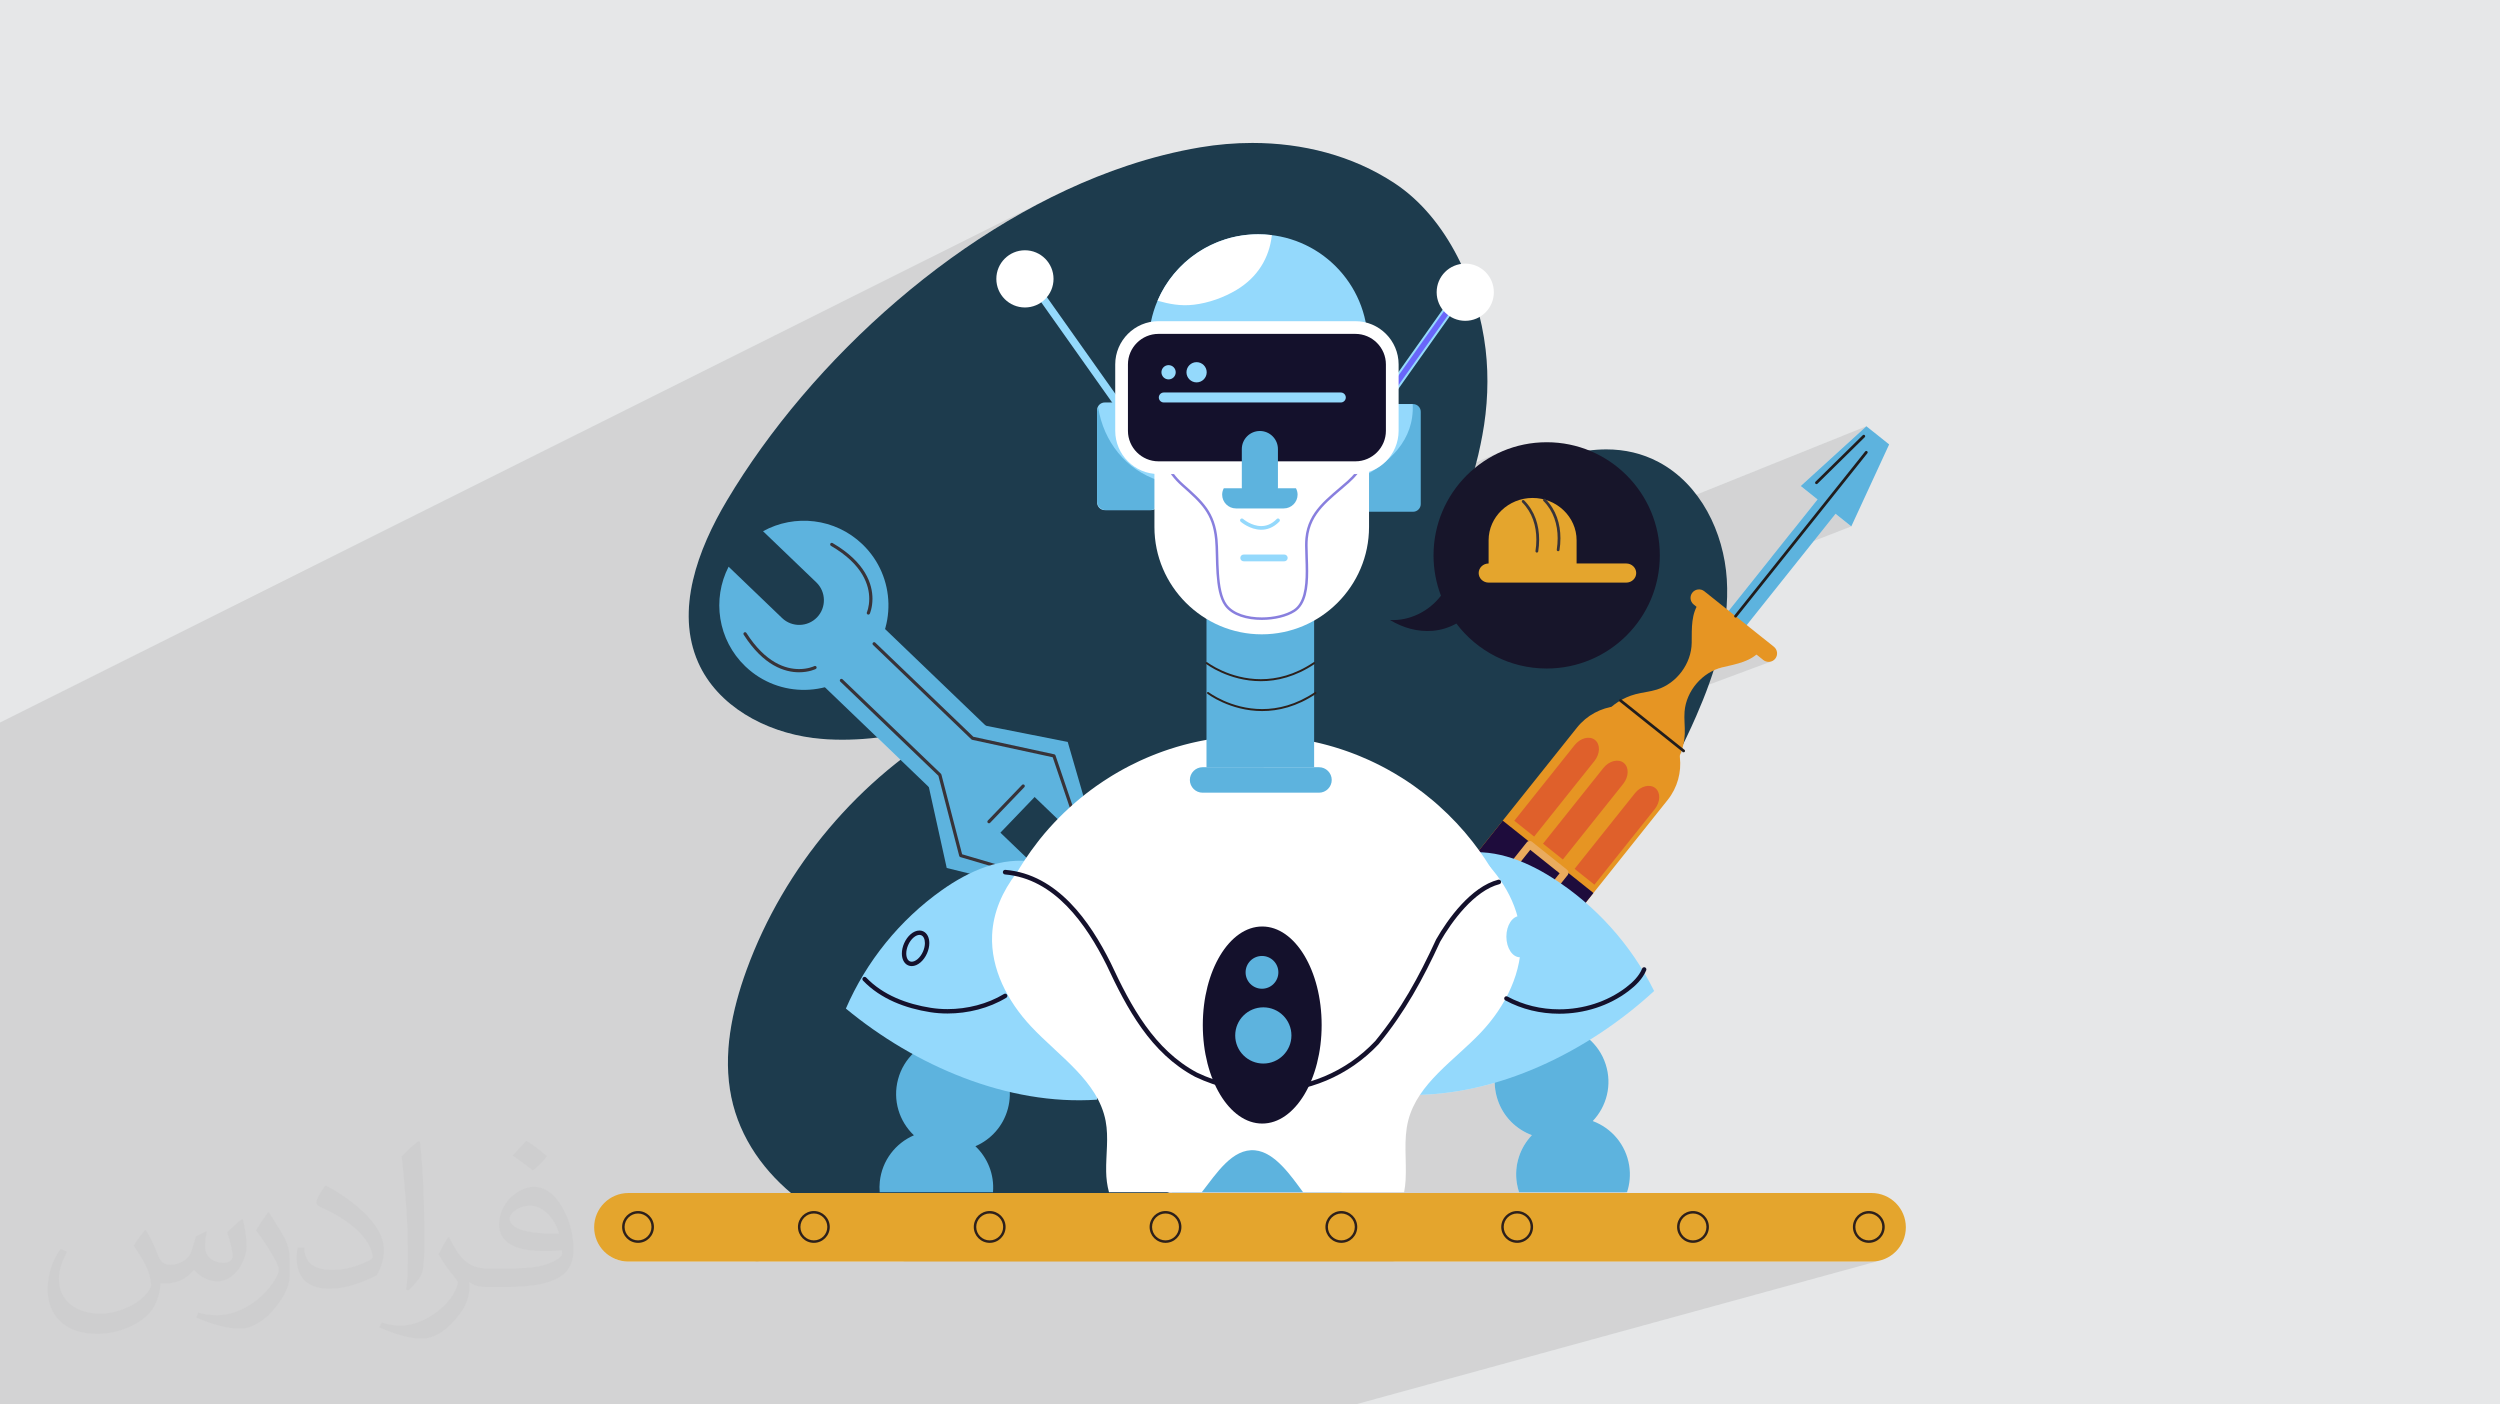 <?xml version="1.0" encoding="UTF-8"?>
<!DOCTYPE svg PUBLIC "-//W3C//DTD SVG 1.0//EN" "http://www.w3.org/TR/2001/REC-SVG-20010904/DTD/svg10.dtd">
<!-- Creator: CorelDRAW -->
<svg xmlns="http://www.w3.org/2000/svg" xml:space="preserve" width="94.192mm" height="52.917mm" version="1.0" style="shape-rendering:geometricPrecision; text-rendering:geometricPrecision; image-rendering:optimizeQuality; fill-rule:evenodd; clip-rule:evenodd"
viewBox="0 0 9404.92 5283.66"
 xmlns:xlink="http://www.w3.org/1999/xlink"
 xmlns:xodm="http://www.corel.com/coreldraw/odm/2003">
 <defs>
  <style type="text/css">
   <![CDATA[
    .str0 {stroke:#94D9FC;stroke-width:7.61;stroke-miterlimit:10}
    .fil19 {fill:#5DB3DE}
    .fil18 {fill:#94D9FC}
    .fil17 {fill:#14112C;fill-rule:nonzero}
    .fil20 {fill:#17152A;fill-rule:nonzero}
    .fil3 {fill:#1D3B4D;fill-rule:nonzero}
    .fil7 {fill:#1E0C3C;fill-rule:nonzero}
    .fil10 {fill:#211D1D;fill-rule:nonzero}
    .fil12 {fill:#2D201B;fill-rule:nonzero}
    .fil5 {fill:#373339;fill-rule:nonzero}
    .fil4 {fill:#5DB3DE;fill-rule:nonzero}
    .fil15 {fill:#6966FA;fill-rule:nonzero}
    .fil16 {fill:#887FDE;fill-rule:nonzero}
    .fil13 {fill:#94D9FC;fill-rule:nonzero}
    .fil8 {fill:#DF602B;fill-rule:nonzero}
    .fil11 {fill:#E4A52D;fill-rule:nonzero}
    .fil6 {fill:#E69523;fill-rule:nonzero}
    .fil9 {fill:#EAAB5D;fill-rule:nonzero}
    .fil14 {fill:white;fill-rule:nonzero}
    .fil2 {fill:#373435;fill-opacity:0.031}
    .fil1 {fill:#2B2A29;fill-opacity:0.102}
    .fil0 {fill:#E6E7E8}
   ]]>
  </style>
 </defs>
 <g id="Layer_x0020_1">
  <polygon class="fil0" points="-0,0 9404.92,0 9404.92,5283.66 -0,5283.66 "/>
  <polygon class="fil1" points="6335.29,2829.91 2751.68,4129.74 2754.18,4141.13 2757.43,4154.41 2760.97,4167.57 2764.81,4180.6 2768.96,4193.5 2773.39,4206.27 2778.1,4218.9 2783.1,4231.41 2788.38,4243.79 2793.92,4256.02 2799.73,4268.12 2805.81,4280.08 2812.14,4291.9 2818.73,4303.57 2825.57,4315.12 2832.65,4326.51 2839.98,4337.75 2847.54,4348.86 2855.33,4359.81 2863.35,4370.6 2871.58,4381.26 2880.05,4391.76 2888.72,4402.11 2897.6,4412.29 2906.69,4422.32 2915.98,4432.2 2925.45,4441.92 2935.13,4451.47 2944.98,4460.87 2955.03,4470.1 2965.24,4479.17 2975.64,4488.07 2289.74,4722.2 2292.04,4723.92 2302.67,4730.38 2313.95,4735.8 2325.79,4740.13 2338.14,4743.32 2350.95,4745.27 2364.13,4745.93 2838.92,4745.93 6182.23,3639.22 6180.82,3639.97 6179.58,3640.98 6178.54,3642.23 6177.75,3643.7 6177.04,3645.38 2850.47,4745.93 3395.83,4745.93 5341.71,4118.88 5359.44,4118.23 5377.15,4117.26 5394.86,4115.99 5412.57,4114.41 5430.25,4112.54 5447.92,4110.38 5465.58,4107.92 5483.2,4105.19 5500.8,4102.16 5518.39,4098.85 5535.93,4095.28 5553.43,4091.44 5570.91,4087.32 5588.34,4082.94 5605.72,4078.31 5623.07,4073.41 5623.35,4081.12 5623.91,4088.86 5624.75,4096.6 5625.89,4104.36 5627.32,4112.11 5629.05,4119.86 5631.07,4127.6 5633.41,4135.32 5637.66,4147.31 5642.55,4158.89 5648.04,4170.06 5654.11,4180.78 5660.73,4191.06 5667.89,4200.86 5675.55,4210.2 5683.7,4219.03 5692.28,4227.36 5701.3,4235.18 5710.71,4242.47 5720.5,4249.21 5730.63,4255.38 5741.1,4260.99 5751.85,4266.01 5762.88,4270.43 5754.83,4279.37 5747.29,4288.74 5740.3,4298.5 5733.86,4308.66 5727.99,4319.16 5722.71,4329.99 5718.03,4341.14 5713.99,4352.56 5710.58,4364.24 5707.85,4376.15 5705.78,4388.28 5704.42,4400.57 5703.77,4413.03 5703.86,4425.62 5704.7,4438.31 5706.31,4451.09 5707.04,4455.45 5707.86,4459.78 5708.76,4464.06 5709.75,4468.31 5710.81,4472.52 5711.96,4476.69 5713.19,4480.83 5714.49,4484.92 6120.86,4484.92 5239.75,4745.93 7040.8,4745.93 7053.98,4745.27 7066.78,4743.32 7079.14,4740.13 5098.28,5283.66 5082.46,5283.66 3424.53,5283.66 3064.34,5283.66 2958.11,5283.66 2681.13,5283.66 2493.87,5283.66 2472.78,5283.66 2344.25,5283.66 2016.49,5283.66 2006.63,5283.66 1907.68,5283.66 1897.92,5283.66 1844.57,5283.66 1727.15,5283.66 777.43,5283.66 644.95,5283.66 317.29,5283.66 83.31,5283.66 -0,5283.66 -0,5125.94 -0,4730.48 -0,4254.97 -0,4154.63 -0,4114.58 -0,4068.8 -0,3663.11 -0,3177.95 -0,2718.06 3956.32,741.41 3900.47,770.05 3845.11,800.23 3790.26,831.87 3735.98,864.92 3682.32,899.33 3629.29,935.03 3576.93,971.97 3525.31,1010.1 3474.45,1049.35 3424.39,1089.67 3375.17,1131 3326.83,1173.28 3279.42,1216.47 3232.96,1260.49 3187.5,1305.29 3143.08,1350.82 3099.75,1397.02 3057.52,1443.83 3016.46,1491.2 2976.59,1539.07 2937.97,1587.37 2900.62,1636.05 2864.58,1685.07 2829.91,1734.34 2796.63,1783.84 2764.78,1833.48 2734.41,1883.23 2724.22,1900.62 2714.18,1918.27 2704.36,1936.13 2694.75,1954.22 2685.39,1972.5 2676.33,1990.99 2667.55,2009.64 2659.12,2028.46 2651.05,2047.42 2643.36,2066.51 2636.09,2085.73 2629.25,2105.05 2622.88,2124.46 2617.01,2143.95 2611.66,2163.5 2606.85,2183.09 2602.63,2202.74 2599,2222.39 2596,2242.06 2593.65,2261.71 2592,2281.34 2591.05,2300.94 2590.83,2320.49 2591.38,2339.98 2592.71,2359.38 2594.86,2378.7 2597.86,2397.91 2601.73,2417 2606.49,2435.96 2612.19,2454.77 2618.83,2473.43 2626.44,2491.9 2633.56,2507.12 2641.29,2521.94 2649.61,2536.37 2658.49,2550.4 2667.92,2564.02 2677.88,2577.24 2688.34,2590.06 2699.29,2602.47 2710.72,2614.47 2722.59,2626.07 2734.88,2637.27 2747.59,2648.05 2760.69,2658.42 2774.15,2668.38 2787.97,2677.93 2802.12,2687.06 2816.57,2695.78 2831.31,2704.08 2846.33,2711.96 2861.6,2719.43 2877.08,2726.48 2892.79,2733.11 2908.7,2739.31 2924.76,2745.09 2940.98,2750.46 2957.33,2755.39 2973.79,2759.9 2990.34,2763.99 3006.97,2767.64 3023.65,2770.87 3040.36,2773.65 3057.08,2776.02 3064.04,2776.88 3071,2777.68 3077.96,2778.42 3084.93,2779.1 3088.64,2779.43 5655.84,1695.89 5639.31,1703.15 5623.16,1711.08 5607.4,1719.67 5592.05,1728.89 5577.14,1738.73 5562.66,1749.16 5548.65,1760.19 3123.42,2781.81 3126.74,2781.97 3133.72,2782.26 3140.69,2782.49 3147.65,2782.66 3154.62,2782.79 3161.6,2782.87 3168.57,2782.89 3176.83,2782.86 3185.08,2782.75 3193.34,2782.58 3201.59,2782.35 3209.85,2782.05 3218.1,2781.69 3226.36,2781.27 3234.6,2780.79 3242.86,2780.25 3251.11,2779.65 3259.37,2779 3267.61,2778.29 3275.86,2777.53 3284.11,2776.73 3292.36,2775.87 3300.6,2774.96 3387.43,2858.31 3363.12,2877.53 3339.14,2897.18 3315.52,2917.24 3292.25,2937.72 3269.33,2958.6 3246.78,2979.88 3224.61,3001.54 3202.8,3023.58 3181.39,3046 3160.37,3068.78 3139.74,3091.93 3119.51,3115.43 3099.69,3139.28 3080.28,3163.45 3061.3,3187.96 3051.53,3201.03 7021.26,1603.54 6774.22,1828.43 6837.48,1878.9 6744.24,1995.75 6905.12,1932.86 6964.55,1980.28 6663.32,2097.16 6503.45,2297.52 2784.95,3719 2784.33,3720.98 2779.91,3735.7 2775.66,3750.5 2771.59,3765.35 2767.71,3780.24 2764.04,3795.17 2760.58,3810.15 2757.33,3825.17 2754.31,3840.23 2751.52,3855.3 2748.99,3870.41 2746.69,3885.55 2744.66,3900.69 2744.09,3905.71 6458.81,2516.9 6462.93,2515.4 6467.08,2513.99 6471.26,2512.7 6475.49,2511.51 6478.35,2510.78 6607.62,2462.46 6633.45,2483.07 6638.88,2486.57 6644.73,2488.84 6650.82,2489.91 6656.96,2489.81 6662.97,2488.54 2740.16,3947.38 2739.32,3961.41 2738.72,3976.6 2738.43,3991.79 2738.47,4006.97 2738.83,4022.14 2739.52,4037.3 2740.57,4052.43 2741.96,4067.55 2743.72,4082.64 2745.84,4097.7 2748.35,4112.73 2750.43,4123.47 6325.91,2825.39 6330.42,2828.99 6331.31,2829.57 6332.28,2829.95 6333.28,2830.14 6334.3,2830.12 "/>
  <path class="fil2" d="M548.54 4627.69c17.95,27.21 29.6,53.36 40.96,82.43 8.45,16.91 12.93,48.09 52.57,48.09 11.61,0 28.28,-3.42 43.06,-11.61 16.63,-8.73 29.32,-21.94 35.94,-42l15.85 -53.36 38.57 -19.02 2.64 2.64c-5.27,20.09 -6.59,39.36 -6.59,54.43 0,44.63 38.57,61.56 69.22,61.56 17.95,0 34.09,-8.73 34.09,-25.11 0,-21.13 -8.98,-57.06 -20.62,-89.29 17.95,-17.95 35.94,-35.94 56.53,-50.47l3.17 1.6c8.98,38.04 14,75.56 14,100.66 0,24.57 -10.83,51.79 -19.81,69.49 -18.49,34.87 -51.25,62.62 -90.87,62.62 -30.1,0 -63.65,-15.07 -86.66,-43.06l-1.32 0c-21.66,26.96 -55.22,51.25 -108.86,51.25l-16.63 0c-2.64,35.41 -10.29,60.49 -21.94,82.95 -31.95,62.34 -126.81,106.47 -216.1,106.47 -124.17,0 -186.51,-71.59 -186.51,-166.96 0,-58.91 19.27,-113.6 48.88,-152.42l24.29 10.04c-18.49,35.41 -30.91,68.68 -30.91,101.45 0,89.29 72.66,131.83 156.4,131.83 77.68,0 173.83,-49.41 191.28,-106.72 -6.59,-62.62 -30.1,-91.93 -66.04,-148.99 10.83,-19.02 24.83,-38.04 42.28,-58.38l3.17 0 0 0 0 0 -0.02 -0.09zm1432.13 -336.04c26.15,16.39 51.79,35.66 76.87,57.85 -14,19.81 -31.45,37.79 -53.11,53.64 -25.11,-20.34 -50.19,-37.79 -75.84,-56.27 17.42,-19.55 34.62,-38.29 52.04,-55.22l0 0 0 0 0 0 0 0 0 0 0.03 0zm13.47 244.11c-42.28,0 -76.87,27.75 -76.87,48.34 0,44.13 84.53,57.85 185.72,57.31 -12.68,-51.79 -57.06,-105.68 -108.86,-105.68l0.01 0.03zm-94.86 236.19c54.96,0 103.04,-1.6 139.74,-10.83 40.96,-10.29 75.56,-30.91 75.56,-45.17 0,-3.7 0,-8.19 -1.32,-11.89 -22.98,2.11 -49.41,2.11 -72.38,2.11 -74.49,0 -131.55,-16.91 -154.02,-58.66 -5.55,-11.61 -9.51,-24.57 -9.51,-39.36 0,-40.43 17.42,-79.79 48.09,-107 25.61,-22.45 53.89,-36.44 82.67,-36.44 52.04,0 93.51,41.75 122.57,107.54 15.85,35.94 26.68,77.4 26.68,129.72 0,34.87 -9.51,64.19 -31.17,85.85 -40.43,39.11 -114.92,53.89 -229.04,53.89l-51.79 0 0 0 -13.47 0c-28.28,0 -48.62,-5.02 -64.72,-17.42l-2.64 0c0.79,6.59 1.32,12.93 1.32,19.02 0,25.61 -8.45,58.38 -25.61,84.53 -50.72,75.3 -105.68,108.04 -153.24,108.04 -48.09,0 -107,-18.49 -160.11,-42.54l9.51 -18.49c17.17,7.13 40.96,11.89 73.7,11.89 85.85,0 198.66,-82.43 212.66,-163 -3.17,-6.59 -8.98,-15.32 -17.17,-24.57 -25.11,-29.85 -40.96,-54.68 -55.75,-80.83 12.68,-25.11 24.29,-45.17 35.13,-63.4l4.49 -0.53c36.72,74.77 69.99,117.55 144.23,117.55l11.61 0 0 0 53.89 0 0 0 0 0 0 0 0 0 0 0 0.09 0.01zm-371.98 79c6.34,-34.34 6.87,-72.91 6.87,-108.86l0 -53.36c0,-99.6 -12.68,-244.36 -22.98,-338.68 17.95,-19.27 43.06,-42 62.87,-57.31l5.81 1.6c13.47,118.62 16.63,256 16.63,383.06 0,33.3 -1.32,65.79 -4.49,89.55 -1.85,30.1 -19.27,52.83 -56.53,87.7l-8.19 -3.7zm-382.8 -157.19c1.85,46.77 24.83,83.49 105.15,83.49 49.93,0 92.19,-12.93 138.96,-35.13 8.45,-3.7 12.93,-8.73 12.93,-12.93 0,-29.32 -22.45,-68.15 -60.23,-103.55 -36.72,-33.3 -85.34,-62.62 -130.76,-82.18 -15.6,-6.59 -20.62,-13.47 -20.62,-20.09 0,-13.47 17.95,-41.75 32.77,-62.09l5.02 -0.53c52.04,27.21 110.17,67.64 153.24,112.53 39.11,41.47 63.4,83.49 63.4,129.19 0,33.81 -10.29,65.51 -26.96,95.11 -57.06,28.79 -117.83,50.72 -178.06,50.72 -73.17,0 -123.1,-34.34 -123.1,-114.92 0,-8.73 0,-22.19 3.17,-39.64l25.11 0 0 0 0 0 0 0 0 0 0 0 -0.02 0zm-132.37 -132.9l45.45 73.45c16.63,27.21 32.23,56.81 32.23,103.55l0 59.7c0,48.34 -30.91,100.13 -80.83,151.38 -39.11,34.62 -73.7,49.41 -105.68,49.41 -47.55,0 -101.98,-14.79 -164.85,-41.75l7.13 -18.49c19.81,5.27 42.79,9.77 71.06,9.77 90.36,-0.53 182.8,-66.57 225.08,-147.15 5.02,-9.26 6.87,-17.95 6.87,-24.04 0,-9.26 -5.02,-19.55 -8.98,-28.79 -22.98,-43.31 -48.62,-82.95 -76.87,-119.68 14.79,-23.25 29.6,-45.7 45.7,-67.9l3.7 0.53 0 0 0 0 0 0 0 0 0 0 -0.02 0.01z"/>
  <g id="_2006138077184">
   <path class="fil3" d="M3577.99 4695.89c-45.8,0 -91.67,-2.62 -137.55,-8.21 -313.82,-38.29 -625.28,-250.33 -689.2,-559.96 -32.96,-159.71 1.64,-326.28 57.57,-479.45 141.49,-387.51 423.86,-721.86 782.23,-926.2 -139.15,30.34 -280.9,60.82 -422.47,60.82 -37.18,0 -74.39,-2.11 -111.49,-6.87 -178.37,-22.9 -358,-119.62 -430.64,-284.12 -86.58,-196.07 -1.65,-424.5 107.97,-608.67 315.95,-530.92 890.39,-1054.96 1507.06,-1260.18 90.56,-30.12 182.02,-53.39 273.72,-68.79 64.7,-10.86 130.45,-16.53 196.13,-16.53 188.22,0 375.65,46.61 534.49,151.15 200.47,131.95 315.65,393.29 342.98,625.35 12.54,106.54 7.5,218.05 -12.26,323.43 -15.07,80.4 -50.13,249.36 -122.82,300.25 200.93,-140.64 404.58,-247.33 589.41,-247.33 68.49,0 134.4,14.66 196.61,47.66 157,83.29 245.31,263.71 256.45,441.05 11.14,177.36 -44.2,352.42 -115.39,515.24 -370.97,848.61 -1168.33,1446.93 -2021.54,1807.16 -248.69,105 -513.74,194.2 -781.26,194.2z"/>
   <polygon class="fil4" points="3048.72,2533.15 3266.72,2306.09 3938.07,2950.57 3720.07,3177.65 "/>
   <path class="fil4" d="M3561.52 3265.29l-74.08 -335.49 174.7 -208.81 354.6 70.13 91.52 315.66 -49.41 51.46 -209.61 -201.23c-36.88,-35.42 -96.04,-34.2 -131.48,2.7 -35.41,36.88 -34.2,96.04 2.69,131.47l209.61 201.21 -49.4 51.47 -319.15 -78.57z"/>
   <path class="fil4" d="M2803.8 2506.71c-103.87,-99.72 -125.39,-252.97 -62.82,-374.81l201.25 193.2c18.44,17.7 42.46,26.24 66.29,25.75 23.82,-0.47 47.46,-9.98 65.17,-28.44 35.43,-36.89 34.21,-96.05 -2.68,-131.48l-200.51 -192.49c118.76,-65.51 271.03,-49.67 374.01,49.19 126.77,121.7 130.87,323.14 9.18,449.9 -121.7,126.77 -323.13,130.88 -449.89,9.19z"/>
   <path class="fil5" d="M4037.58 3038.67l-66.93 -197.06c-0.69,-2 -2.38,-3.51 -4.45,-3.96l-304.58 -65.98 -368.98 -354.23c-2.41,-2.32 -6.24,-2.24 -8.56,0.17 -2.32,2.43 -2.25,6.25 0.18,8.57l370.22 355.41c0.81,0.77 1.81,1.31 2.91,1.56l302.9 65.61 65.84 193.82c1.07,3.17 4.51,4.86 7.68,3.78 3.17,-1.07 4.86,-4.51 3.77,-7.68z"/>
   <path class="fil5" d="M3815.76 3271.56l-196.34 -57.87 -77.91 -299.98c-0.29,-1.08 -0.86,-2.07 -1.67,-2.85l-370.22 -355.41c-2.41,-2.32 -6.25,-2.24 -8.57,0.18 -2.31,2.41 -2.23,6.23 0.18,8.55l368.99 354.23 78.36 301.62c0.52,2.06 2.11,3.68 4.13,4.29l199.63 58.84c3.21,0.94 6.57,-0.89 7.51,-4.1 0.96,-3.2 -0.88,-6.55 -4.09,-7.51z"/>
   <path class="fil5" d="M3272.24 2308.56c0.24,-0.53 9.94,-22.33 9.96,-56.06 0.01,-26.79 -6.2,-61.12 -28.18,-97.77 -21.95,-36.65 -59.57,-75.51 -121.9,-111.78 -2.9,-1.68 -6.59,-0.7 -8.28,2.18 -1.68,2.89 -0.7,6.6 2.19,8.28 60.93,35.48 96.85,72.91 117.61,107.55 20.74,34.66 26.43,66.6 26.44,91.55 0,15.69 -2.27,28.59 -4.52,37.51 -1.13,4.46 -2.25,7.93 -3.08,10.24 -0.41,1.15 -0.74,2.03 -0.98,2.6l-0.25 0.62 -0.06 0.14c-1.38,3.05 0,6.63 3.05,7.99 3.05,1.37 6.63,0 7.99,-3.05z"/>
   <path class="fil5" d="M3063.43 2505.92l-0.17 0.08c-2.17,1.04 -24.22,11.03 -57.19,11.02 -25.03,-0.01 -56.34,-5.68 -90.53,-25.44 -34.19,-19.75 -71.33,-53.65 -107.61,-110.5 -1.81,-2.83 -5.54,-3.65 -8.36,-1.85 -2.82,1.8 -3.64,5.54 -1.85,8.36 37.1,58.15 75.64,93.61 111.75,114.48 36.12,20.88 69.74,27.07 96.59,27.06 37.79,-0.01 62.22,-12.11 62.76,-12.38 2.99,-1.49 4.2,-5.11 2.72,-8.11 -1.49,-2.99 -5.12,-4.2 -8.12,-2.72z"/>
   <path class="fil5" d="M3844.88 2952.82l-128.8 134.16c-2.31,2.43 -2.24,6.25 0.18,8.56 2.41,2.32 6.23,2.24 8.55,-0.17l128.8 -134.17c2.32,-2.41 2.24,-6.23 -0.17,-8.55 -2.42,-2.32 -6.24,-2.24 -8.56,0.17z"/>
   <path class="fil4" d="M6441.74 2444.24l0 0c-18.6,-14.84 -24.41,-38.79 -12.89,-53.22l511.53 -641.08c11.51,-14.43 36.15,-14.09 54.75,0.76 18.6,14.84 24.4,38.77 12.89,53.21l-511.53 641.08c-11.51,14.43 -36.16,14.1 -54.75,-0.75z"/>
   <polygon class="fil4" points="7021.26,1603.54 7106.9,1671.87 6964.55,1980.28 6774.22,1828.43 "/>
   <path class="fil6" d="M5582.17 3526.14l0 -0.01c-93.8,-74.85 -109.31,-212.85 -34.46,-306.66l384.81 -482.28c74.86,-93.81 212.86,-109.33 306.67,-34.48l0 0c93.81,74.86 109.31,212.86 34.46,306.66l-384.81 482.29c-74.86,93.81 -212.85,109.31 -306.67,34.48z"/>
   <path class="fil7" d="M5653.3 3087.14l-105.59 132.34c-74.86,93.81 -59.34,231.81 34.46,306.66 93.82,74.85 231.81,59.34 306.67,-34.47l105.6 -132.33 -341.13 -272.2z"/>
   <path class="fil6" d="M6152.18 2611.76c-46.15,12.29 -88.21,39.41 -118.49,76.34l139.59 87.82 116.61 116.6c29.29,-37.71 46.39,-84.75 48.15,-132.48 1.01,-27.59 -2.96,-55.28 -0.79,-82.8 6.11,-77.94 66.47,-148.6 142.5,-166.81 53.75,-12.89 108.54,-21.57 143.94,-64.02l-112.91 -90.09 -3.3 -2.63 -112.91 -90.1c-33.54,43.94 -29.84,99.3 -30.46,154.57 -0.9,78.18 -56.38,152.72 -131.02,175.98 -26.37,8.22 -54.23,10.5 -80.92,17.62z"/>
   <path class="fil6" d="M6633.45 2483.07l-261.72 -208.84c-13.76,-10.97 -16.03,-31.19 -5.05,-44.93 10.97,-13.76 31.19,-16.03 44.93,-5.05l261.73 208.83c13.74,10.96 16.03,31.19 5.05,44.93 -10.96,13.75 -31.19,16.03 -44.94,5.06z"/>
   <path class="fil8" d="M5879.43 3233.39l227.04 -284.55c21.58,-27.05 22.44,-62.58 1.89,-78.97 -20.54,-16.39 -55.01,-7.68 -76.57,19.37l-227.05 284.54 74.7 59.61z"/>
   <path class="fil8" d="M5998.23 3328.18l227.04 -284.55c21.58,-27.03 22.44,-62.57 1.89,-78.95 -20.54,-16.4 -55.01,-7.69 -76.57,19.35l-227.05 284.55 74.7 59.6z"/>
   <path class="fil8" d="M5771.37 3147.18l227.05 -284.56c21.57,-27.04 22.42,-62.58 1.88,-78.96 -20.55,-16.39 -55.01,-7.68 -76.58,19.36l-227.05 284.56 74.71 59.6z"/>
   <path class="fil9" d="M5754.47 3177.5l-10.86 -8.68 -130.23 163.21c-14.42,18.06 -21.43,39.83 -21.42,61.33 -0.02,28.94 12.66,57.76 36.99,77.17 18.05,14.42 39.83,21.44 61.34,21.43 28.93,0.01 57.75,-12.67 77.16,-36.98l130.22 -163.22c2.28,-2.86 3.36,-6.59 2.96,-10.22 -0.41,-3.63 -2.29,-7.03 -5.15,-9.32l-132.33 -105.59c-6,-4.79 -14.75,-3.8 -19.54,2.2l10.86 8.68 -8.67 10.86 121.47 96.92 -121.56 152.34c-13.9,17.42 -34.53,26.51 -55.43,26.53 -15.54,-0.02 -31.02,-5.02 -43.99,-15.36 -17.43,-13.9 -26.51,-34.52 -26.54,-55.44 0.01,-15.53 5.01,-31.01 15.36,-43.98l130.23 -163.21 -10.87 -8.67 -8.67 10.86 8.67 -10.86z"/>
   <path class="fil10" d="M6092.71 2639.31l237.71 189.67c2.28,1.83 5.6,1.46 7.42,-0.83 1.83,-2.28 1.44,-5.6 -0.84,-7.42l-237.7 -189.67c-2.29,-1.83 -5.61,-1.46 -7.42,0.82 -1.82,2.29 -1.45,5.61 0.83,7.43z"/>
   <path class="fil10" d="M7016.74 1698.44l-491.74 616.28c-1.82,2.28 -1.45,5.59 0.83,7.42 2.29,1.82 5.61,1.45 7.43,-0.84l491.74 -616.27c1.82,-2.29 1.44,-5.61 -0.84,-7.42 -2.28,-1.83 -5.6,-1.45 -7.42,0.83z"/>
   <path class="fil10" d="M6837.26 1819.73l177.87 -175.03c2.08,-2.04 2.11,-5.38 0.07,-7.47 -2.05,-2.07 -5.4,-2.11 -7.47,-0.06l-177.87 175.03c-2.08,2.05 -2.1,5.38 -0.07,7.47 2.06,2.08 5.4,2.1 7.47,0.06z"/>
   <path class="fil11" d="M7040.8 4745.93l-4676.67 0c-71.21,0 -128.93,-57.72 -128.93,-128.93 0,-71.21 57.72,-128.93 128.93,-128.93l4676.67 0c71.2,0 128.93,57.72 128.93,128.93 0,71.21 -57.73,128.93 -128.93,128.93z"/>
   <path class="fil12" d="M2455.49 4615.7l-4.66 0c0,13.98 -5.65,26.59 -14.81,35.76 -9.17,9.16 -21.78,14.81 -35.75,14.81 -13.98,0 -26.59,-5.65 -35.76,-14.81 -9.16,-9.17 -14.81,-21.78 -14.81,-35.76 0,-13.97 5.65,-26.59 14.81,-35.75 9.17,-9.17 21.78,-14.81 35.76,-14.82 13.97,0.01 26.58,5.65 35.75,14.82 9.16,9.16 14.81,21.78 14.81,35.75l4.66 0 4.66 0c-0.01,-33.07 -26.81,-59.87 -59.88,-59.87 -33.07,0 -59.88,26.8 -59.88,59.87 0,33.07 26.81,59.88 59.88,59.88 33.07,0 59.87,-26.81 59.88,-59.88l-4.66 0z"/>
   <path class="fil12" d="M3116.94 4615.7l-4.65 0c0,13.98 -5.65,26.59 -14.81,35.76 -9.17,9.16 -21.78,14.81 -35.76,14.81 -13.98,0 -26.59,-5.65 -35.75,-14.81 -9.18,-9.17 -14.82,-21.78 -14.83,-35.76 0.01,-13.97 5.65,-26.59 14.83,-35.75 9.16,-9.17 21.77,-14.81 35.75,-14.82 13.98,0.01 26.59,5.65 35.76,14.82 9.16,9.16 14.81,21.78 14.81,35.75l4.65 0 4.66 0c-0.01,-33.07 -26.81,-59.87 -59.88,-59.87 -33.07,0 -59.87,26.8 -59.87,59.87 0,33.07 26.8,59.88 59.87,59.88 33.07,0 59.87,-26.81 59.88,-59.88l-4.66 0z"/>
   <path class="fil12" d="M3778.39 4615.7l-4.65 0c-0.01,13.98 -5.65,26.59 -14.82,35.76 -9.16,9.16 -21.78,14.81 -35.75,14.81 -13.98,0 -26.59,-5.65 -35.76,-14.81 -9.16,-9.17 -14.81,-21.78 -14.81,-35.76 0,-13.97 5.65,-26.59 14.81,-35.75 9.17,-9.17 21.78,-14.81 35.76,-14.82 13.97,0.01 26.59,5.65 35.75,14.82 9.17,9.16 14.81,21.78 14.82,35.75l4.65 0 4.65 0c0,-33.07 -26.8,-59.87 -59.87,-59.87 -33.07,0 -59.87,26.8 -59.88,59.87 0.01,33.07 26.81,59.88 59.88,59.88 33.07,0 59.87,-26.81 59.87,-59.88l-4.65 0z"/>
   <path class="fil12" d="M4439.85 4615.7l-4.67 0c0,13.98 -5.65,26.59 -14.81,35.76 -9.17,9.16 -21.77,14.81 -35.75,14.81 -13.98,0 -26.59,-5.65 -35.76,-14.81 -9.15,-9.17 -14.81,-21.78 -14.81,-35.76 0,-13.97 5.66,-26.59 14.81,-35.75 9.17,-9.17 21.78,-14.81 35.76,-14.82 13.98,0.01 26.58,5.65 35.75,14.82 9.16,9.16 14.81,21.78 14.81,35.75l4.67 0 4.65 0c0,-33.07 -26.8,-59.87 -59.88,-59.87 -33.07,0 -59.88,26.8 -59.88,59.87 0,33.07 26.81,59.88 59.88,59.88 33.08,0 59.88,-26.81 59.88,-59.88l-4.65 0z"/>
   <path class="fil12" d="M5101.29 4615.7l-4.65 0c0,13.98 -5.65,26.59 -14.81,35.76 -9.17,9.16 -21.78,14.81 -35.76,14.81 -13.98,0 -26.58,-5.65 -35.75,-14.81 -9.16,-9.17 -14.81,-21.78 -14.81,-35.76 0,-13.97 5.65,-26.59 14.81,-35.75 9.17,-9.17 21.77,-14.81 35.75,-14.82 13.98,0.01 26.59,5.65 35.76,14.82 9.16,9.16 14.81,21.78 14.81,35.75l4.65 0 4.66 0c0,-33.07 -26.8,-59.87 -59.88,-59.87 -33.07,0 -59.87,26.8 -59.87,59.87 0,33.07 26.8,59.88 59.87,59.88 33.08,0 59.88,-26.81 59.88,-59.88l-4.66 0z"/>
   <path class="fil12" d="M5762.74 4615.7l-4.65 0c0,13.98 -5.65,26.59 -14.81,35.76 -9.17,9.16 -21.78,14.81 -35.76,14.81 -13.97,0 -26.59,-5.65 -35.75,-14.81 -9.17,-9.17 -14.81,-21.78 -14.81,-35.76 0,-13.97 5.64,-26.59 14.81,-35.75 9.16,-9.17 21.78,-14.81 35.75,-14.82 13.98,0.01 26.59,5.65 35.76,14.82 9.16,9.16 14.81,21.78 14.81,35.75l4.65 0 4.67 0c-0.02,-33.07 -26.82,-59.87 -59.89,-59.87 -33.07,0 -59.87,26.8 -59.87,59.87 0,33.07 26.8,59.88 59.87,59.88 33.07,0 59.87,-26.81 59.89,-59.88l-4.67 0z"/>
   <path class="fil12" d="M6424.19 4615.7l-4.65 0c-0.01,13.98 -5.66,26.59 -14.81,35.76 -9.17,9.16 -21.78,14.81 -35.77,14.81 -13.98,0 -26.59,-5.65 -35.76,-14.81 -9.15,-9.17 -14.81,-21.78 -14.81,-35.76 0,-13.97 5.66,-26.59 14.81,-35.75 9.17,-9.17 21.78,-14.81 35.76,-14.82 13.99,0.01 26.6,5.65 35.77,14.82 9.15,9.16 14.8,21.78 14.81,35.75l4.65 0 4.66 0c-0.01,-33.07 -26.81,-59.87 -59.89,-59.87 -33.06,0 -59.87,26.8 -59.88,59.87 0.01,33.07 26.82,59.88 59.88,59.88 33.08,0 59.88,-26.81 59.89,-59.88l-4.66 0z"/>
   <path class="fil12" d="M7085.64 4615.7l-4.66 0c0,13.98 -5.64,26.59 -14.81,35.76 -9.17,9.16 -21.78,14.81 -35.75,14.81 -13.98,0 -26.59,-5.65 -35.76,-14.81 -9.16,-9.17 -14.81,-21.78 -14.81,-35.76 0,-13.97 5.65,-26.59 14.81,-35.75 9.17,-9.17 21.78,-14.81 35.76,-14.82 13.97,0.01 26.58,5.65 35.75,14.82 9.17,9.16 14.81,21.78 14.81,35.75l4.66 0 4.65 0c0,-33.07 -26.8,-59.87 -59.87,-59.87 -33.07,0 -59.88,26.8 -59.88,59.87 0,33.07 26.81,59.88 59.88,59.88 33.07,0 59.87,-26.81 59.87,-59.88l-4.65 0z"/>
   <path class="fil4" d="M5484.57 3795.78c1.78,6.72 3.77,13.54 6.21,20.11 2.32,6.48 5.07,13.03 8.02,19.25 3.08,6.32 6.36,12.53 9.96,18.49 3.6,5.96 7.54,11.8 11.67,17.42 4.13,5.59 8.59,11.08 13.26,16.23 4.75,5.13 9.75,10.14 14.93,14.82 5.19,4.67 10.69,9.23 16.41,13.33 5.58,4.09 11.39,7.97 17.5,11.61 5.9,3.53 12.22,6.84 18.52,9.7 6.3,2.97 12.82,5.7 19.31,8.01 6.59,2.3 13.29,4.36 20.09,5.99 5.46,1.4 10.99,2.51 16.51,3.41 -33.29,51.95 -43.97,117.82 -23.55,181.17 20.93,65.04 69.99,113.15 129.46,135.12 -44.28,46.46 -67.23,112.33 -56.56,180.66 1.82,11.68 4.62,22.96 8.18,33.83l406.37 0c10.27,-31.17 13.56,-65.17 8.14,-99.85 -12.44,-79.32 -66.86,-141.66 -137.2,-167.67 52.31,-54.88 73.72,-135.96 48.73,-213.33 -25.35,-78.89 -92.35,-132.7 -168.89,-145.34 1.3,-2.05 2.77,-3.99 3.98,-6.06 3.52,-6.01 6.84,-12.22 9.8,-18.53 2.98,-6.3 5.61,-12.81 8.01,-19.41 2.31,-6.49 4.37,-13.3 6,-19.98 1.73,-6.78 3.03,-13.77 4.09,-20.64 0.97,-6.87 1.7,-13.93 2,-20.87 0.41,-6.94 0.38,-14.08 0,-21.08 -0.35,-6.91 -1.04,-14.02 -2.18,-20.88 -1.02,-6.98 -2.46,-13.82 -4.13,-20.66 -1.79,-6.72 -3.77,-13.43 -6.2,-20 -2.32,-6.48 -5.07,-13.03 -8.04,-19.36 -3.07,-6.21 -6.34,-12.41 -9.94,-18.37 -3.6,-5.97 -7.54,-11.8 -11.67,-17.41 -4.14,-5.61 -8.6,-11.09 -13.26,-16.23 -4.76,-5.25 -9.76,-10.26 -14.94,-14.94 -5.18,-4.67 -10.68,-9.12 -16.29,-13.23 -5.71,-4.2 -11.51,-8.07 -17.51,-11.62 -6,-3.52 -12.21,-6.82 -18.64,-9.79 -6.18,-2.98 -12.8,-5.6 -19.29,-7.91 -6.61,-2.41 -13.3,-4.35 -20.09,-6.09 -6.78,-1.64 -13.68,-3.04 -20.53,-3.98 -6.87,-1.09 -13.94,-1.82 -20.87,-2.11 -14,-0.73 -28.24,0.02 -42.08,2.16 -6.87,1.03 -13.82,2.49 -20.54,4.26 -6.73,1.65 -13.43,3.76 -20.01,6.08 -6.57,2.44 -13.03,5.07 -19.34,8.15 -6.23,2.95 -12.43,6.24 -18.39,9.84 -5.97,3.6 -11.91,7.54 -17.41,11.67 -5.71,4.14 -11.08,8.6 -16.22,13.36 -5.26,4.67 -10.27,9.66 -14.95,14.83 -4.68,5.19 -9.11,10.69 -13.33,16.41 -4.1,5.59 -7.96,11.5 -11.51,17.51 -3.52,6.01 -6.83,12.22 -9.79,18.52 -2.99,6.3 -5.61,12.81 -8.02,19.31 -2.31,6.6 -4.36,13.41 -5.99,20.08 -1.74,6.79 -3.04,13.67 -4.1,20.53 -0.96,6.97 -1.69,13.94 -1.99,20.99 -0.41,6.93 -0.38,14.07 -0.02,20.98 0.37,7.01 1.06,14.11 2.2,20.98 1.01,6.86 2.46,13.82 4.12,20.54z"/>
   <path class="fil13" d="M5484.93 3214.08c121.66,-28.14 248.51,20.77 354,87.58 163.6,103.59 297.96,252.87 383.8,426.44 -248.07,227.99 -589.12,396.79 -926,391.05 -7.46,-286.66 29.29,-666.38 188.2,-905.07z"/>
   <path class="fil4" d="M3735.61 4484.92c5.5,-67.04 -20.59,-129.74 -66.16,-172.85 58.26,-25.01 104.77,-75.6 122.31,-141.63 17.1,-64.31 3.05,-129.55 -32.88,-179.71 5.46,-1.2 10.93,-2.6 16.33,-4.26 6.69,-1.98 13.26,-4.39 19.74,-7.03 6.36,-2.63 12.73,-5.7 18.87,-9 6.14,-3.18 12.28,-6.8 17.99,-10.64 5.92,-3.94 11.51,-8.12 16.89,-12.5 5.48,-4.38 10.74,-9.21 15.69,-14.14 4.93,-4.94 9.66,-10.21 14.16,-15.58 4.38,-5.39 8.55,-11.09 12.39,-16.89 3.83,-5.83 7.45,-11.85 10.74,-18 3.3,-6.15 6.26,-12.51 9.01,-18.97 2.63,-6.37 5.04,-13.06 7.01,-19.64 2.09,-6.69 3.73,-13.61 5.15,-20.4 1.33,-6.81 2.41,-13.83 3.08,-20.75 0.78,-6.9 1.11,-14.04 1.11,-21.06 0,-6.91 -0.33,-14.04 -1.11,-20.95 -0.67,-7.03 -1.75,-13.94 -3.08,-20.85 -1.42,-6.8 -3.07,-13.6 -5.15,-20.29 -1.97,-6.59 -4.38,-13.28 -7.01,-19.75 -2.75,-6.36 -5.71,-12.72 -9.01,-18.86 -3.3,-6.15 -6.91,-12.18 -10.74,-18 -3.84,-5.81 -8.01,-11.51 -12.39,-16.88 -4.5,-5.48 -9.23,-10.75 -14.16,-15.7 -4.94,-4.93 -10.2,-9.65 -15.69,-14.04 -5.38,-4.5 -10.97,-8.67 -16.89,-12.5 -5.71,-3.84 -11.85,-7.46 -17.99,-10.75 -6.14,-3.3 -12.51,-6.25 -18.87,-8.89 -6.48,-2.75 -13.05,-5.04 -19.74,-7.13 -6.7,-1.98 -13.49,-3.73 -20.31,-5.05 -6.79,-1.43 -13.82,-2.52 -20.73,-3.18 -13.92,-1.44 -28.2,-1.44 -42.12,0 -6.92,0.66 -13.94,1.75 -20.74,3.18 -6.8,1.32 -13.6,3.08 -20.3,5.05 -6.69,2.09 -13.27,4.38 -19.74,7.13 -6.36,2.64 -12.83,5.59 -18.87,8.89 -6.24,3.3 -12.28,6.91 -18.1,10.75 -5.81,3.83 -11.41,8 -16.89,12.5 -5.38,4.39 -10.63,9.11 -15.58,14.04 -4.93,4.94 -9.66,10.21 -14.16,15.7 -4.38,5.37 -8.55,11.07 -12.39,16.88 -3.83,5.82 -7.45,11.85 -10.74,18 -3.3,6.14 -6.26,12.5 -9,18.86 -2.64,6.47 -5.04,13.16 -7.02,19.75 -2.09,6.69 -3.72,13.49 -5.17,20.29 -1.3,6.91 -2.41,13.82 -3.06,20.85 -0.77,6.91 -1.11,14.04 -1.11,20.95 0,7.02 0.34,14.16 1.11,21.06 0.65,6.92 1.76,13.94 3.06,20.75 1.45,6.79 3.09,13.71 5.17,20.4 1.98,6.58 4.38,13.27 7.02,19.64 2.74,6.46 5.7,12.82 9,18.97 3.3,6.15 6.91,12.17 10.74,18 1.33,2.01 2.89,3.86 4.29,5.84 -75.81,16.58 -139.91,73.79 -161.17,153.88 -20.96,78.54 4.61,158.41 59.68,210.51 -68.89,29.63 -120.01,94.68 -128.36,174.54 -1.38,13.36 -1.42,26.54 -0.37,39.46l426.24 0z"/>
   <path class="fil13" d="M3892.46 3242.77c-122.93,-21.83 -247.11,33.59 -349,105.74 -158.04,111.91 -284.5,267.93 -361.26,445.72 259.53,214.86 608.85,365.82 944.98,342.66 -7.38,-286.66 -63.68,-663.96 -234.71,-894.12z"/>
   <path class="fil4" d="M5047.07 4484.92c13.32,-93.63 35.49,-185.45 65.65,-272.1 -54.03,-126.25 -197.71,-195.45 -334.25,-209.91 -154.79,-16.41 -314.87,79.51 -449.57,157.51 36.04,105.62 62.87,214.32 80.61,324.5l637.56 0z"/>
   <path class="fil14" d="M4159.37 4217.2c11.9,62.44 0.85,126.66 1.95,190.18 0.46,25.76 3.62,52.43 10.62,77.54l349.2 0c55.33,-70.66 115.15,-165.54 200.29,-157.46 75.23,7.12 135.54,96.7 180.63,157.46l380.07 0c2.96,-15.16 4.85,-30.46 5.67,-45.47 4.2,-74.91 -8.65,-151.52 9.92,-224.27 35.73,-139.91 173.4,-225.48 273.2,-330.92 93.17,-98.46 158.99,-229.55 149.99,-363.97 -8.24,-123.3 -77.51,-231.9 -171.75,-316.12 -42.85,-38.29 -90.87,-71.54 -140.69,-98.85 -404.15,-221.58 -987.5,-223.1 -1387.23,9.99 -149.47,87.16 -281.09,230.93 -288.93,402.09 -5.83,127.17 58.21,249.46 145.6,343.1 105.21,112.73 252.74,206.09 281.45,356.69z"/>
   <path class="fil13" d="M5145.7 1293.44c0,227.6 -184.5,412.1 -412.09,412.1 -227.6,0 -412.1,-184.5 -412.1,-412.1 0,-227.59 184.5,-412.08 412.1,-412.08 227.59,0 412.09,184.49 412.09,412.08z"/>
   <path class="fil14" d="M4490.93 1146.36c55.92,-6.66 112.52,-26.81 160.75,-55.66 78.79,-47.14 123.43,-119.71 133.08,-206.08 -16.77,-2.07 -33.82,-3.27 -51.14,-3.27 -170.03,0 -315.98,103.01 -378.95,250.01 43.6,12.21 86.59,20.92 136.26,14.99z"/>
   <path class="fil15 str0" d="M5021.64 1794l490.86 -693.54c4.58,-6.46 3.05,-15.42 -3.41,-19.99 -6.47,-4.58 -15.43,-3.06 -20,3.41l-490.86 693.54c-4.58,6.46 -3.05,15.41 3.42,19.99 6.46,4.58 15.43,3.05 19.99,-3.41z"/>
   <path class="fil14" d="M5404.65 1099.33c0,59.42 48.17,107.59 107.58,107.59 59.41,0 107.58,-48.17 107.58,-107.59 0,-59.42 -48.17,-107.58 -107.58,-107.58 -59.41,0 -107.58,48.16 -107.58,107.58z"/>
   <path class="fil13" d="M4369.77 1727.21l-490.86 -693.53c-4.57,-6.47 -13.53,-8.01 -20,-3.42 -6.47,4.57 -8,13.53 -3.41,20l490.86 693.53c4.56,6.47 13.53,8 19.99,3.42 6.47,-4.58 8.01,-13.53 3.42,-20z"/>
   <path class="fil13" d="M4156.04 1919.19l174.49 0c15.88,0 28.88,-12.99 28.88,-28.86l0 -347.36c0,-15.88 -12.98,-28.87 -28.87,-28.87l-174.5 0c-15.88,0 -28.87,12.99 -28.87,28.87l0 347.36c0,15.88 12.99,28.86 28.87,28.86z"/>
   <path class="fil4" d="M4131.15 1532.51c-2.45,4.68 -3.97,9.93 -3.97,15.58l0 337.15c0,18.68 15.29,33.96 33.97,33.96l164.29 0c18.68,0 33.97,-15.28 33.97,-33.96l0 -77.4c-124.39,-40.52 -207.75,-146.75 -228.25,-275.32z"/>
   <path class="fil14" d="M5540.12 3166.95c-38.57,-49.36 -81.55,-95.06 -128.22,-136.69 -1.07,-0.95 -2.13,-1.9 -3.21,-2.86 -5.09,-4.5 -10.22,-8.96 -15.42,-13.37 -1.06,-0.92 -2.14,-1.81 -3.22,-2.72 -22.65,-19.11 -46.14,-37.27 -70.38,-54.42 -1.28,-0.91 -2.54,-1.83 -3.82,-2.73 -5.24,-3.67 -10.54,-7.29 -15.87,-10.88 -1.79,-1.2 -3.58,-2.4 -5.38,-3.59 -5.25,-3.48 -10.51,-6.94 -15.84,-10.33 -1.65,-1.06 -3.31,-2.08 -4.96,-3.13 -17.53,-11.05 -35.41,-21.6 -53.64,-31.61 -1.75,-0.97 -3.48,-1.96 -5.24,-2.91 -5.04,-2.74 -10.12,-5.39 -15.22,-8.05 -2.74,-1.43 -5.48,-2.86 -8.24,-4.26 -4.86,-2.47 -9.75,-4.91 -14.66,-7.32 -3.02,-1.47 -6.02,-2.92 -9.06,-4.36 -4.84,-2.31 -9.7,-4.62 -14.58,-6.87 -3.08,-1.41 -6.18,-2.76 -9.27,-4.14 -9.01,-4.02 -18.07,-7.92 -27.2,-11.69 -3.25,-1.34 -6.48,-2.72 -9.74,-4.02 -4.42,-1.78 -8.88,-3.46 -13.34,-5.17 -3.94,-1.53 -7.89,-3.05 -11.86,-4.52 -4.33,-1.61 -8.71,-3.17 -13.07,-4.73 -4.2,-1.48 -8.4,-2.95 -12.61,-4.38 -4.23,-1.44 -8.48,-2.88 -12.75,-4.26 -4.59,-1.5 -9.2,-2.95 -13.82,-4.37 -3.95,-1.24 -7.9,-2.5 -11.86,-3.66 -6.85,-2.05 -13.75,-3.99 -20.66,-5.9 -4.06,-1.11 -8.12,-2.19 -12.2,-3.25 -6.11,-1.61 -12.24,-3.19 -18.39,-4.67 -3.66,-0.89 -7.34,-1.72 -11.01,-2.56 -5.34,-1.24 -10.68,-2.45 -16.06,-3.59 -3.75,-0.81 -7.53,-1.59 -11.3,-2.34 -5.5,-1.12 -11.01,-2.18 -16.54,-3.21 -3.55,-0.65 -7.12,-1.33 -10.68,-1.95 -6.53,-1.14 -13.08,-2.19 -19.64,-3.21 -2.57,-0.4 -5.14,-0.84 -7.72,-1.21 -9.04,-1.34 -18.13,-2.54 -27.24,-3.63 -2.62,-0.31 -5.24,-0.56 -7.86,-0.86 -6.71,-0.75 -13.44,-1.46 -20.18,-2.08 -3.38,-0.31 -6.78,-0.59 -10.15,-0.86 -6.13,-0.51 -12.29,-0.96 -18.44,-1.37 -3.47,-0.22 -6.95,-0.44 -10.41,-0.63 -6.46,-0.35 -12.95,-0.63 -19.46,-0.86 -3.04,-0.1 -6.07,-0.25 -9.12,-0.32 -9.51,-0.26 -19.02,-0.42 -28.57,-0.42 -9.49,0 -18.93,0.14 -28.35,0.4 -3.05,0.08 -6.08,0.24 -9.14,0.34 -6.41,0.23 -12.8,0.49 -19.19,0.84 -3.5,0.19 -7,0.42 -10.5,0.64 -5.97,0.38 -11.91,0.81 -17.84,1.3 -3.54,0.28 -7.09,0.59 -10.63,0.91 -6.07,0.56 -12.12,1.19 -18.16,1.86 -3.26,0.34 -6.52,0.68 -9.76,1.07 -7.54,0.89 -15.04,1.9 -22.52,2.96 -1.67,0.23 -3.32,0.43 -4.98,0.67 -8.99,1.32 -17.92,2.77 -26.82,4.3 -3.15,0.55 -6.26,1.17 -9.39,1.74 -5.86,1.07 -11.72,2.17 -17.54,3.33 -3.71,0.75 -7.39,1.54 -11.08,2.32 -5.25,1.12 -10.48,2.27 -15.71,3.46 -3.82,0.87 -7.66,1.77 -11.47,2.69 -5.14,1.25 -10.24,2.54 -15.36,3.85 -3.72,0.95 -7.46,1.91 -11.17,2.9 -5.56,1.5 -11.07,3.09 -16.59,4.67 -3.18,0.91 -6.38,1.78 -9.55,2.73 -8.2,2.45 -16.36,4.99 -24.46,7.63 -3.74,1.22 -7.44,2.52 -11.16,3.76 -4.72,1.6 -9.45,3.2 -14.14,4.85 -4.12,1.47 -8.22,2.99 -12.31,4.49 -4.23,1.56 -8.45,3.13 -12.65,4.74 -4.24,1.63 -8.48,3.29 -12.7,4.97 -3.98,1.59 -7.96,3.22 -11.92,4.86 -4.3,1.78 -8.6,3.55 -12.88,5.38 -3.77,1.63 -7.52,3.31 -11.28,4.98 -4.36,1.93 -8.73,3.83 -13.07,5.84 -1.98,0.9 -3.92,1.87 -5.88,2.79 -10.07,4.71 -20.05,9.6 -29.93,14.63 -3.09,1.56 -6.17,3.11 -9.24,4.69 -4.65,2.43 -9.28,4.91 -13.88,7.4 -3.04,1.64 -6.07,3.29 -9.09,4.94 -4.63,2.58 -9.26,5.18 -13.85,7.81 -2.87,1.65 -5.71,3.3 -8.57,4.98 -4.69,2.76 -9.4,5.52 -14.05,8.35 -2.44,1.49 -4.86,3.01 -7.29,4.51 -17.4,10.76 -34.47,22.01 -51.17,33.76 -1.32,0.92 -2.64,1.83 -3.95,2.76 -4.94,3.49 -9.82,7.08 -14.69,10.67 -2.06,1.52 -4.12,3.02 -6.17,4.55 -4.72,3.53 -9.4,7.11 -14.06,10.71 -2.05,1.6 -4.1,3.2 -6.15,4.8 -4.72,3.71 -9.41,7.44 -14.06,11.23 -1.68,1.37 -3.31,2.75 -4.97,4.1 -55.17,45.52 -105.65,96.54 -150.46,152.34 -3.08,3.99 -6.15,8 -9.22,11.98 -64.98,83.32 -117.35,176.76 -154.83,277.44l1947.91 0c-37.69,-101.38 -90.52,-195.33 -155.98,-278.98z"/>
   <path class="fil4" d="M5141.43 1925.2l174.5 0c15.88,0 28.88,-12.99 28.88,-28.87l0 -347.36c0,-15.88 -13,-28.86 -28.88,-28.86l-174.5 0c-15.88,0 -28.87,12.98 -28.87,28.86l0 347.36c0,15.88 12.99,28.87 28.87,28.87z"/>
   <path class="fil13" d="M5314.55 1520.48c-1.25,-0.14 -2.46,-0.37 -3.72,-0.37l-164.29 0c-18.68,0 -33.98,15.29 -33.98,33.97l0 247.82c114.11,-59.88 208.52,-145.01 201.99,-281.42z"/>
   <polygon class="fil4" points="4539.58,2886.24 4943.7,2886.24 4943.7,2048.99 4539.58,2048.99 "/>
   <polygon class="fil4" points="4539.58,2886.24 4754.09,2886.24 4754.09,2048.99 4539.58,2048.99 "/>
   <path class="fil14" d="M4342.93 1496.31l0 486.35c0,222 181.65,403.66 403.66,403.66l0 0c222.01,0 403.66,-181.65 403.66,-403.66l0 -486.35 -807.32 0z"/>
   <path class="fil16" d="M5122.6 1496.31l0 -4.78 -743.1 0 -0.41 6.01 0 0.16 0 0.16c0.01,63.41 -8.79,115.99 -8.81,164.03 0,29.73 3.42,57.8 14.66,85.26 11.22,27.48 30.23,54.2 60.87,81.37 36.55,32.43 65.5,58.15 86.36,87.86 20.86,29.72 33.95,63.49 38.79,113.13 3.2,32.66 2.21,81.16 5.4,128.32 3.3,47.19 10.43,93.15 31.5,121.89 13.84,18.73 34.86,31.8 59.16,40.22 24.31,8.42 51.99,12.23 79.66,12.23 47.23,-0.04 94.33,-11.03 124.62,-30.53 21.71,-14.03 34.2,-37.18 41.28,-64.05 7.07,-26.93 8.89,-57.88 8.89,-88.66 0,-34.53 -2.31,-68.87 -2.31,-96.66 0,-9.85 0.29,-18.87 1.06,-26.74 4.81,-49.15 24.84,-84.72 53.02,-116.57 28.16,-31.8 64.56,-59.58 101.27,-92.14 26.89,-23.85 44.04,-46.69 54.42,-69.69 10.36,-23.02 13.88,-46.09 13.87,-70.1 -0.06,-50.92 -15.35,-106.28 -15.31,-179.14l0 -0.16 -0.12 -1.71 -0.29 -4.46 -4.48 0 0 4.78 -4.76 0.31 0.09 1.55 4.78 -0.31 -4.78 0c0.02,74.19 15.37,130.18 15.31,179.14 -0.01,23.12 -3.32,44.61 -13.03,66.17 -9.71,21.55 -25.89,43.25 -52.04,66.47 -36.34,32.28 -73.01,60.19 -102.07,92.96 -29.08,32.73 -50.44,70.64 -55.39,121.99 -0.82,8.33 -1.11,17.63 -1.11,27.67 0,28.29 2.31,62.55 2.31,96.66 0.01,30.39 -1.84,60.66 -8.58,86.22 -6.75,25.62 -18.25,46.23 -37.2,58.47 -27.84,18.03 -73.75,29.05 -119.44,29 -26.78,0 -53.51,-3.73 -76.53,-11.71 -23.06,-7.98 -42.3,-20.19 -54.6,-36.85 -18.92,-25.45 -26.56,-70.25 -29.66,-116.87 -3.18,-46.63 -2.16,-94.95 -5.42,-128.58 -4.9,-50.85 -18.66,-86.71 -40.48,-117.71 -21.8,-30.99 -51.33,-57.08 -87.84,-89.5 -29.78,-26.45 -47.74,-51.88 -58.36,-77.83 -10.62,-25.96 -13.95,-52.61 -13.95,-81.65 -0.02,-46.85 8.8,-99.75 8.81,-164.03l-4.78 0 4.77 0.32 0.1 -1.55 -4.77 -0.32 0 4.77 738.62 0 0 -4.77 -4.76 0.31 4.76 -0.31z"/>
   <path class="fil14" d="M5098.94 1735.49l-740.87 0c-63.13,0 -114.79,-51.65 -114.79,-114.78l0 -249.85c0,-63.13 51.65,-114.79 114.79,-114.79l740.87 0c63.12,0 114.78,51.65 114.78,114.79l0 249.85c0,63.12 -51.65,114.78 -114.78,114.78z"/>
   <path class="fil14" d="M5098.94 1735.49l0 -47.82 -740.87 0c-18.38,-0.01 -34.9,-7.44 -47.25,-19.72 -12.29,-12.35 -19.7,-28.86 -19.71,-47.24l0 -249.85c0.01,-18.38 7.42,-34.9 19.71,-47.25 12.35,-12.29 28.87,-19.7 47.25,-19.71l740.87 0c18.37,0.01 34.88,7.42 47.25,19.71 12.28,12.35 19.69,28.87 19.7,47.25l0 249.85c-0.01,18.38 -7.42,34.89 -19.7,47.24 -12.36,12.28 -28.88,19.71 -47.25,19.72l0 47.82 0 47.83c44.74,0.02 85.62,-18.4 114.88,-47.73 29.33,-29.26 47.74,-70.12 47.73,-114.88l0 -249.85c0.01,-44.76 -18.4,-85.63 -47.73,-114.89 -29.26,-29.33 -70.13,-47.74 -114.88,-47.73l-740.87 0c-44.75,-0.01 -85.64,18.4 -114.9,47.73 -29.31,29.26 -47.73,70.12 -47.71,114.89l0 249.85c-0.02,44.75 18.4,85.62 47.71,114.88 29.26,29.32 70.14,47.75 114.9,47.73l740.87 0 0 -47.83z"/>
   <path class="fil17" d="M5098.94 1735.49l-740.87 0c-63.13,0 -114.79,-51.65 -114.79,-114.78l0 -249.85c0,-63.13 51.65,-114.79 114.79,-114.79l740.87 0c63.12,0 114.78,51.65 114.78,114.79l0 249.85c0,63.12 -51.65,114.78 -114.78,114.78z"/>
   <path class="fil14" d="M3963.35 1049.11c0,59.42 -48.16,107.59 -107.57,107.59 -59.42,0 -107.59,-48.17 -107.59,-107.59 0,-59.42 48.17,-107.59 107.59,-107.59 59.41,0 107.57,48.17 107.57,107.59z"/>
   <path class="fil4" d="M4962 2982.1l-437.87 0c-26.37,0 -47.94,-21.58 -47.94,-47.93 0,-26.36 21.57,-47.93 47.94,-47.93l437.87 0c26.36,0 47.93,21.57 47.93,47.93 0,26.35 -21.57,47.93 -47.93,47.93z"/>
   <path class="fil18" d="M5044.06 1514.11l-665.87 0c-10.34,0 -18.79,-8.46 -18.79,-18.78 0,-10.34 8.45,-18.8 18.79,-18.8l665.87 0c10.33,0 18.79,8.46 18.79,18.8 0,10.32 -8.46,18.78 -18.79,18.78z"/>
   <path class="fil18" d="M4501.51 1438.53c-20.94,0 -38.07,-17.13 -38.07,-38.06 0,-20.95 17.13,-38.07 38.07,-38.07 20.94,0 38.07,17.12 38.07,38.07 0,20.93 -17.13,38.06 -38.07,38.06z"/>
   <path class="fil18" d="M4415.15 1419.48c-10.45,10.45 -27.57,10.45 -38.02,0 -10.45,-10.46 -10.45,-27.57 0,-38.03 10.45,-10.45 27.57,-10.45 38.02,0 10.46,10.46 10.46,27.57 0,38.03z"/>
   <path class="fil18" d="M4831.45 2111.66l-152.73 0c-7.01,0 -12.75,-5.73 -12.75,-12.75 0,-7.01 5.74,-12.76 12.75,-12.76l152.73 0c7.01,0 12.75,5.75 12.75,12.76 0,7.02 -5.74,12.75 -12.75,12.75z"/>
   <path class="fil12" d="M4537.31 2497.57c0.34,0.23 84.87,64.96 205.97,65 60.54,0.02 130.18,-16.28 202.5,-64.87 1.72,-1.15 2.17,-3.46 1.02,-5.18 -1.16,-1.72 -3.46,-2.17 -5.19,-1.02 -71.12,47.77 -139.12,63.58 -198.33,63.59 -59.19,0 -109.62,-15.89 -145.22,-31.78 -17.81,-7.95 -31.9,-15.91 -41.52,-21.85 -4.82,-2.99 -8.51,-5.44 -10.99,-7.17 -1.24,-0.86 -2.18,-1.54 -2.8,-1.99l-0.91 -0.68c-1.64,-1.25 -3.97,-0.94 -5.23,0.7 -1.26,1.64 -0.94,3.99 0.7,5.24z"/>
   <path class="fil12" d="M4542.25 2609.98c0.34,0.22 84.87,64.95 205.98,64.99 60.53,0.02 130.17,-16.27 202.5,-64.85 1.71,-1.16 2.16,-3.48 1.01,-5.19 -1.16,-1.71 -3.46,-2.18 -5.19,-1.02 -71.12,47.76 -139.12,63.59 -198.32,63.6 -59.2,0 -109.62,-15.9 -145.23,-31.79 -17.8,-7.96 -31.9,-15.91 -41.52,-21.85 -4.82,-2.98 -8.51,-5.46 -10.98,-7.18 -1.25,-0.86 -2.18,-1.53 -2.81,-1.98l-0.91 -0.67c-1.64,-1.26 -3.97,-0.95 -5.23,0.7 -1.25,1.64 -0.94,3.97 0.7,5.23z"/>
   <path class="fil4" d="M4603.89 1836.76c-3.81,7.22 -6.17,15.3 -6.17,23.98 0,28.59 23.37,51.96 51.96,51.96l179.86 0c28.58,0 51.95,-23.37 51.95,-51.96 0,-8.69 -2.36,-16.76 -6.17,-23.98l-271.43 0z"/>
   <path class="fil4" d="M4739.6 1901.15l0 0c-37.37,0 -67.94,-30.57 -67.94,-67.95l0 -143.89c0,-37.36 30.56,-67.95 67.94,-67.95 37.36,0 67.95,30.58 67.95,67.95l0 143.89c0,37.37 -30.58,67.95 -67.95,67.95z"/>
   <path class="fil17" d="M3780.68 3289.68c93.29,7.84 169.38,54.35 232.2,118.45 62.75,64.07 111.77,145.61 149.92,221.96l7.77 -3.88 -7.86 3.67c38.47,82.42 79.8,165.18 132.46,238.63 52.63,73.42 116.7,137.58 200.43,182.23l0.35 0.18c84.52,40.25 174.91,60.12 264.29,60.12 157.61,0.02 312.23,-61.86 425.94,-182.67l0.39 -0.46c99.36,-121.42 165.6,-242.92 231.54,-385.83l-7.89 -3.64 7.54 4.32c21.69,-37.95 53.86,-86.27 92.5,-127.93 38.62,-41.72 83.74,-76.55 130.35,-88.55 4.64,-1.2 7.43,-5.94 6.23,-10.58 -1.21,-4.65 -5.94,-7.43 -10.59,-6.23 -51.76,13.49 -98.8,50.55 -138.73,93.54 -39.89,43.04 -72.64,92.27 -94.85,131.12l-0.33 0.67c-65.7,142.32 -131.1,262.16 -229.21,382.1l6.72 5.5 -6.33 -5.95c-110.32,117.2 -260.17,177.19 -413.27,177.21 -86.82,0 -174.63,-19.3 -256.82,-58.44l-3.73 7.85 4.09 -7.67c-80.83,-43.11 -142.91,-105.1 -194.49,-177.03 -51.57,-71.91 -92.51,-153.71 -130.84,-235.84l-0.09 -0.21c-38.63,-77.24 -88.35,-160.24 -153.06,-226.35 -64.65,-66.07 -144.74,-115.38 -243.17,-123.61 -4.78,-0.4 -8.98,3.15 -9.39,7.93 -0.39,4.79 3.16,8.99 7.94,9.39z"/>
   <path class="fil17" d="M4972.01 3856.09c0,204.71 -100.09,370.67 -223.55,370.67 -123.47,0 -223.57,-165.96 -223.57,-370.67 0,-204.7 100.1,-370.65 223.57,-370.65 123.46,0 223.55,165.95 223.55,370.65z"/>
   <path class="fil17" d="M3246.56 3688.94c66.92,69.89 160.79,104.46 253.24,118.93 21.03,3.29 42.75,4.92 64.73,4.92 76.17,-0.01 155.72,-19.62 221.17,-59.39 3.9,-2.38 5.15,-7.47 2.78,-11.38 -2.39,-3.9 -7.47,-5.14 -11.37,-2.77 -62.38,37.96 -139.22,57.01 -212.57,56.98 -21.16,0 -42.04,-1.58 -62.18,-4.72 -90.27,-14.09 -180.56,-47.81 -243.82,-114.03 -3.17,-3.3 -8.41,-3.41 -11.71,-0.25 -3.3,3.15 -3.41,8.4 -0.26,11.7z"/>
   <path class="fil17" d="M5663.08 3763.45c62.05,33.7 132.34,50.17 202.66,50.17 93.18,-0.01 186.54,-28.92 261.05,-85.5 26.87,-20.45 52.69,-45.38 66.25,-78.09 1.75,-4.22 -0.25,-9.07 -4.48,-10.8 -4.22,-1.76 -9.07,0.25 -10.81,4.47 -11.72,28.46 -35.15,51.65 -60.97,71.24 -71.33,54.2 -161.27,82.13 -251.04,82.12 -67.76,0.01 -135.36,-15.89 -194.77,-48.17 -4.01,-2.18 -9.04,-0.69 -11.23,3.32 -2.17,4.02 -0.69,9.06 3.33,11.23z"/>
   <path class="fil17" d="M3479.93 3583.09l-7.59 -3.33c-5.23,11.93 -12.59,21.73 -20.35,28.32 -7.76,6.64 -15.79,9.86 -22.07,9.82 -2.55,-0.01 -4.85,-0.48 -7.04,-1.43 -3.96,-1.77 -7.18,-4.97 -9.66,-9.98 -2.43,-4.98 -3.89,-11.7 -3.88,-19.39 -0.01,-9.68 2.27,-20.84 7.14,-31.88 5.23,-11.94 12.6,-21.73 20.36,-28.32 7.76,-6.64 15.79,-9.87 22.07,-9.81 2.55,0 4.85,0.47 7.04,1.42 3.96,1.77 7.18,4.97 9.66,9.98 2.43,4.97 3.89,11.7 3.88,19.4 0.01,9.67 -2.27,20.82 -7.15,31.87l7.59 3.33 7.58 3.32c5.73,-13.05 8.54,-26.3 8.55,-38.53 -0.01,-9.74 -1.78,-18.84 -5.57,-26.66 -3.75,-7.79 -9.8,-14.35 -17.87,-17.88 -4.37,-1.92 -9.05,-2.83 -13.7,-2.83 -11.63,0.05 -22.9,5.36 -32.79,13.76 -9.91,8.45 -18.59,20.19 -24.79,34.26 -5.73,13.06 -8.54,26.31 -8.55,38.55 0.01,9.73 1.78,18.83 5.57,26.65 3.76,7.78 9.8,14.34 17.87,17.88 4.37,1.92 9.05,2.83 13.7,2.83 11.63,-0.05 22.9,-5.36 32.79,-13.76 9.91,-8.45 18.59,-20.19 24.79,-34.27l-7.58 -3.32z"/>
   <path class="fil19" d="M4809.18 3657.94c0,34.04 -27.61,61.64 -61.64,61.64 -34.05,0 -61.64,-27.6 -61.64,-61.64 0,-34.05 27.59,-61.64 61.64,-61.64 34.03,0 61.64,27.59 61.64,61.64z"/>
   <path class="fil19" d="M4858.33 3895.31c0,58.39 -47.36,105.73 -105.75,105.73 -58.4,0 -105.76,-47.34 -105.76,-105.73 0,-58.41 47.36,-105.75 105.76,-105.75 58.39,0 105.75,47.34 105.75,105.75z"/>
   <path class="fil18" d="M4667.4 1962.59c0.27,0.23 8.78,7.68 22.6,15.18 13.82,7.48 33.03,15.11 54.82,15.14 21.78,0.07 46.03,-8 68.02,-30.68 2.67,-2.74 2.61,-7.12 -0.14,-9.79 -2.74,-2.67 -7.12,-2.61 -9.79,0.13 -19.74,20.19 -39.6,26.42 -58.09,26.49 -18.47,0.03 -35.68,-6.64 -48.23,-13.46 -6.26,-3.39 -11.34,-6.8 -14.83,-9.34 -1.74,-1.27 -3.09,-2.32 -3.97,-3.03l-0.99 -0.82 -0.26 -0.23c-2.88,-2.53 -7.25,-2.23 -9.78,0.64 -2.51,2.88 -2.24,7.25 0.64,9.77z"/>
   <path class="fil13" d="M5768.85 3523.56c0,42.88 -22.82,77.63 -50.96,77.63 -28.14,0 -50.95,-34.76 -50.95,-77.63 0,-42.88 22.82,-77.63 50.95,-77.63 28.15,0 50.96,34.76 50.96,77.63z"/>
   <path class="fil5" d="M5634.3 2078.53l228.96 0c2.9,0 5.23,-2.35 5.23,-5.23 0,-2.9 -2.34,-5.23 -5.23,-5.23l-228.96 0c-2.91,0 -5.24,2.34 -5.24,5.23 0,2.89 2.34,5.23 5.24,5.23z"/>
   <path class="fil20" d="M5818.54 1663.68c-235.08,0 -425.66,190.57 -425.66,425.65 0,53.43 9.93,104.52 27.9,151.63 -44.36,58.55 -117.85,95.54 -191.58,91.44 47.6,29.26 104.01,45.25 159.71,40.8 31.45,-2.51 62.42,-12.05 89.89,-27.45 77.7,102.78 200.95,169.22 339.74,169.22 235.07,0 425.65,-190.55 425.65,-425.65 0,-235.07 -190.57,-425.65 -425.65,-425.65z"/>
   <path class="fil11" d="M5600.08 2191.74l517.9 0c20.55,0 37.37,-16.19 37.37,-35.96 0,-19.78 -16.82,-35.96 -37.37,-35.96l-517.9 0c-20.55,0 -37.37,16.18 -37.37,35.96 0,19.77 16.82,35.96 37.37,35.96z"/>
   <path class="fil11" d="M5600.08 2160.92l0 -128.42c0,-87.58 74.49,-159.22 165.52,-159.22 91.03,0 165.51,71.64 165.51,159.22l0 128.42 -331.03 0z"/>
   <path class="fil5" d="M5806.55 1884.83c38.02,38.2 53.26,88.44 53.29,140.18 0,14.2 -1.16,28.51 -3.32,42.67 -0.43,2.87 1.54,5.54 4.4,5.97 2.86,0.44 5.52,-1.53 5.96,-4.39 2.23,-14.64 3.43,-29.47 3.43,-44.24 0.01,-53.73 -15.98,-107.03 -56.34,-147.57 -2.04,-2.05 -5.35,-2.06 -7.4,-0.01 -2.05,2.04 -2.06,5.35 -0.02,7.4z"/>
   <path class="fil5" d="M5726.46 1889.97c38.02,38.2 53.27,88.43 53.29,140.18 0,14.2 -1.16,28.51 -3.3,42.67 -0.45,2.87 1.52,5.53 4.38,5.97 2.87,0.43 5.52,-1.54 5.97,-4.4 2.22,-14.64 3.42,-29.47 3.42,-44.23 0.02,-53.73 -15.97,-107.03 -56.33,-147.57 -2.05,-2.06 -5.36,-2.06 -7.41,-0.02 -2.05,2.05 -2.06,5.36 -0.01,7.41l-0.01 0z"/>
  </g>
 </g>
</svg>
